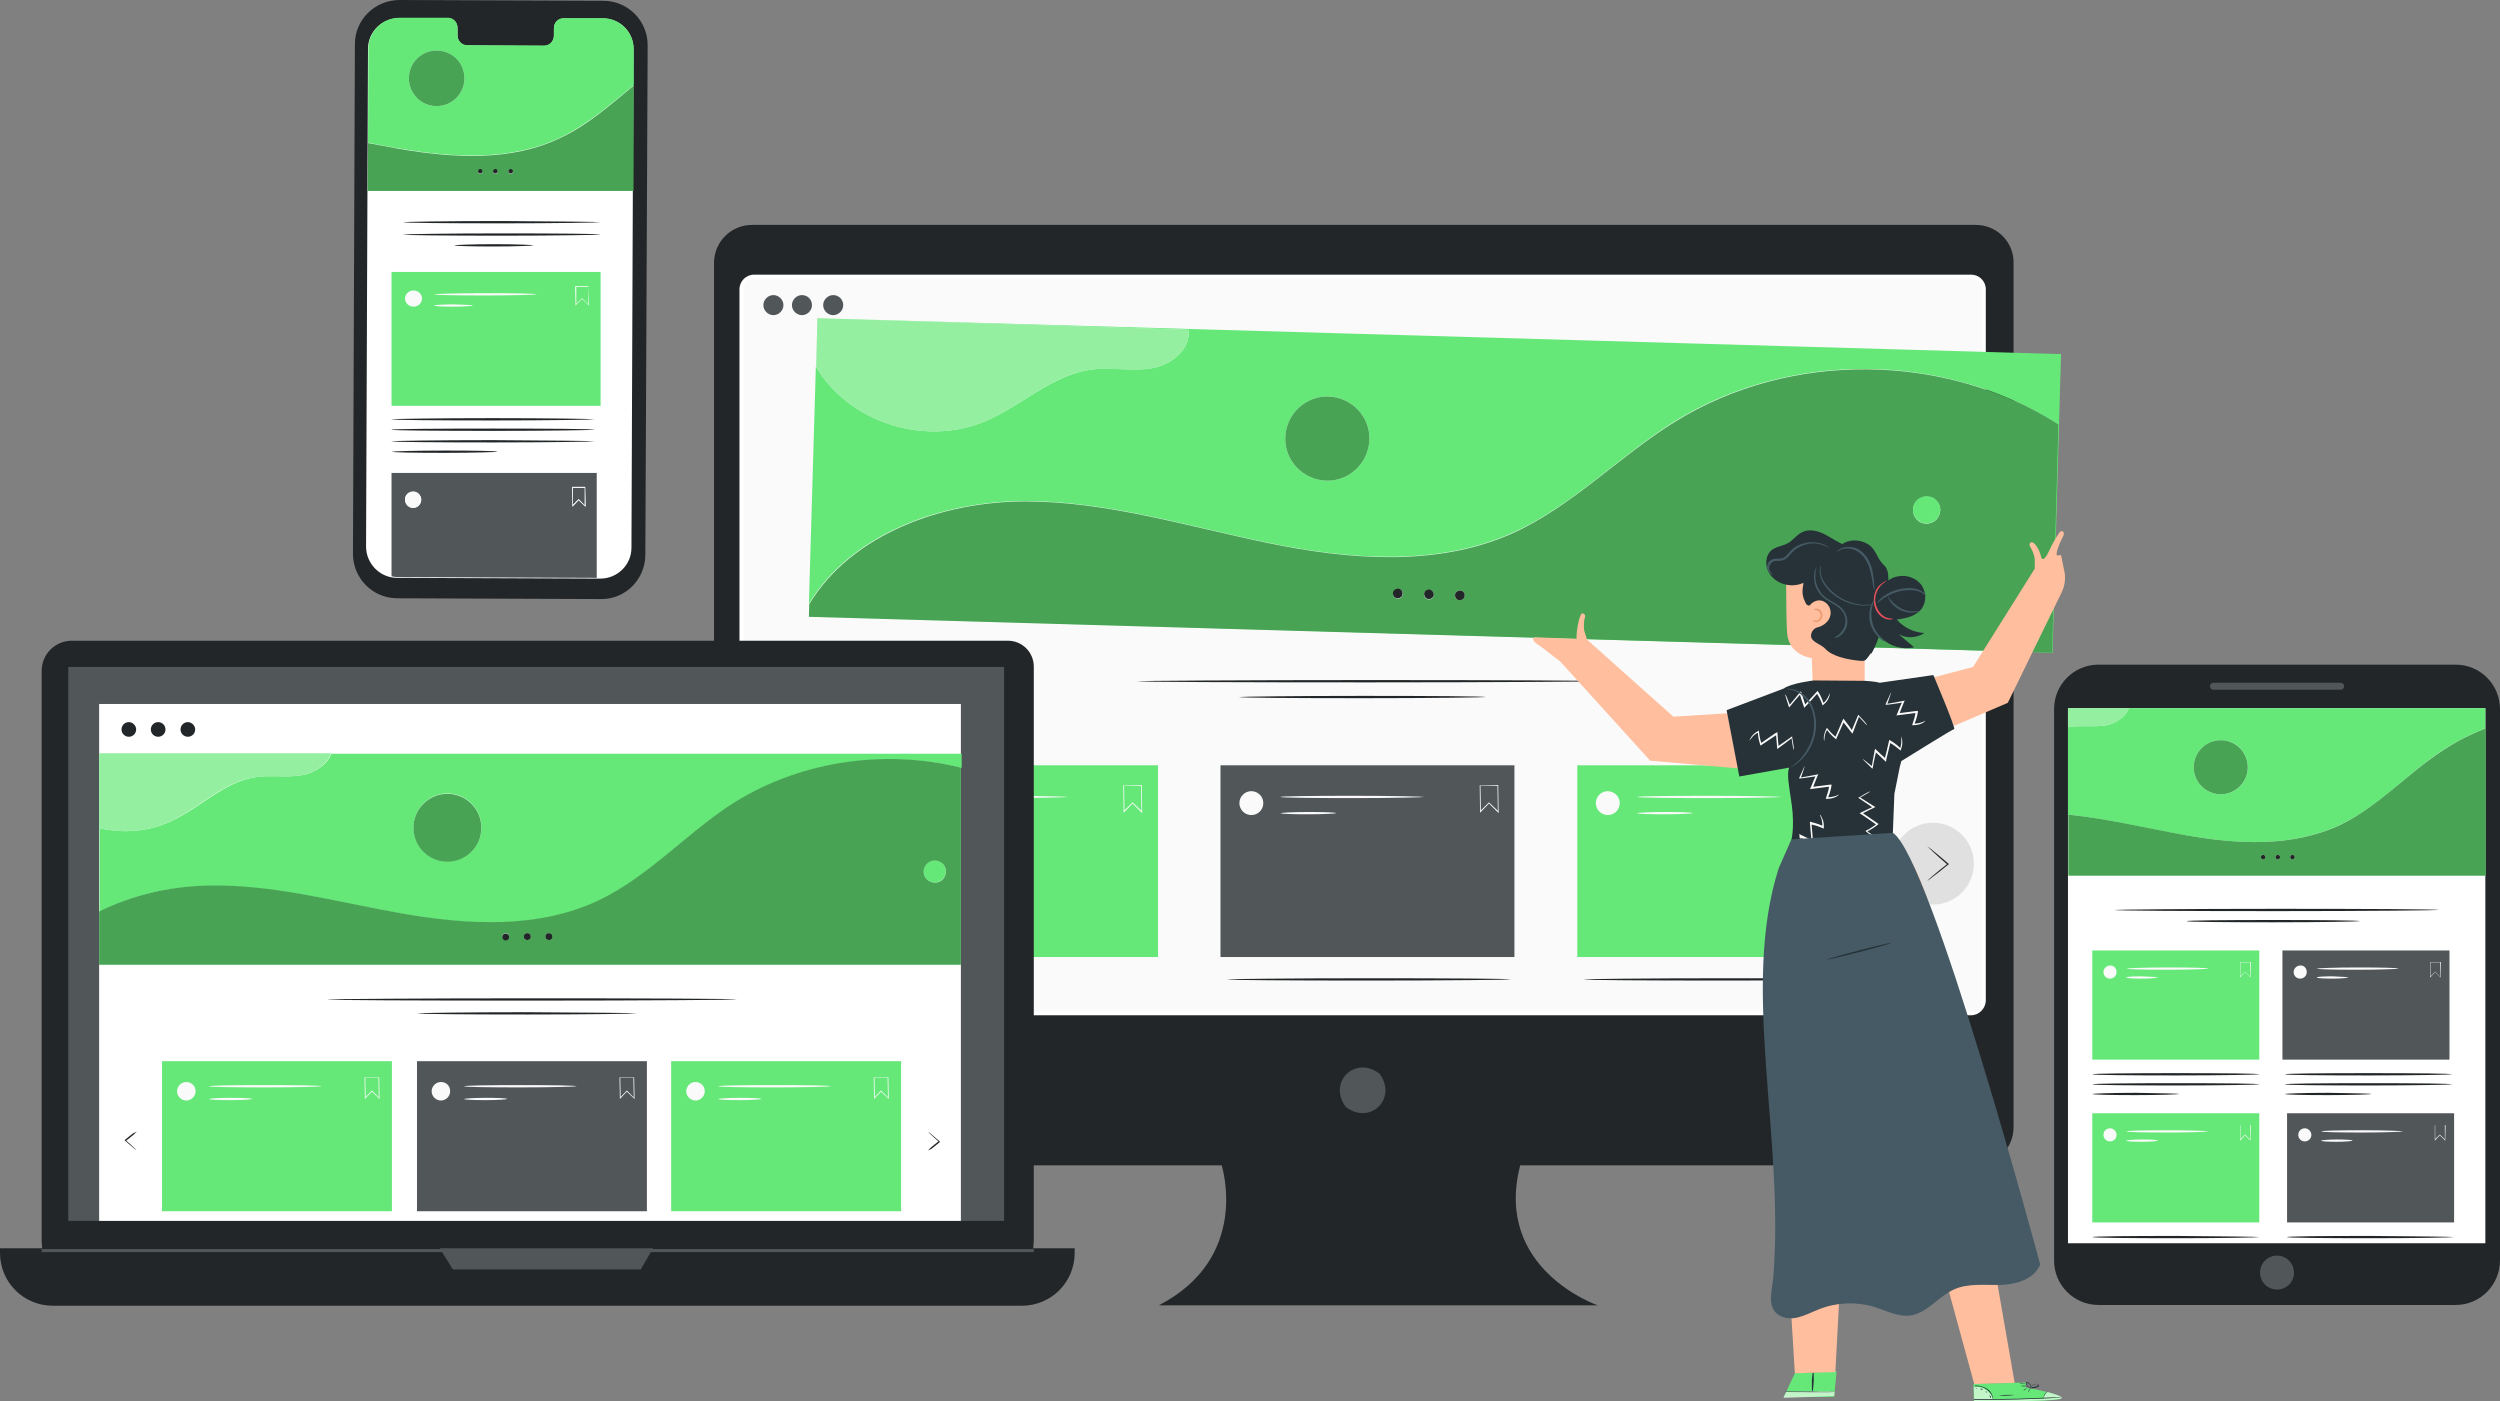 <svg xmlns="http://www.w3.org/2000/svg" xmlns:xlink="http://www.w3.org/1999/xlink" x="0px" y="0px" viewBox="0 0 648.1 363.3" style="enable-background:new 0 0 648.1 363.3;" xml:space="preserve"><rect x="0" y="0" width="648.1" height="363.3" fill="#808080" stroke="none"/><style type="text/css">	.st0{fill:#232628;}	.st1{fill:#FFFFFF;}	.st2{fill:#515659;}	.st3{fill:#FAFAFA;}	.st4{fill:#66E879;}	.st5{opacity:0.3;}	.st6{fill:#E0E0E0;}	.st7{fill:#263238;}	.st8{fill:#FFBE9D;}	.st9{fill:#EB996E;}	.st10{fill:#E8505B;}	.st11{fill:#455A64;}	.st12{opacity:0.6;}</style><g id="Device_4">	<g>		<g>			<g>				<g>					<g>						<g>							<path class="st0" d="M636.6,338.3H544c-6.4,0-11.5-5.2-11.5-11.5V183.8c0-6.4,5.2-11.5,11.5-11.5h92.6        c6.4,0,11.5,5.2,11.5,11.5v142.9C648.1,333.1,643,338.3,636.6,338.3z"></path>						</g>					</g>					<g>						<g>							<rect x="536.1" y="183.6" class="st1" width="108.2" height="138.7"></rect>						</g>					</g>					<g>						<g>							<path class="st2" d="M594.7,329.9c0,2.5-2,4.4-4.4,4.4c-2.5,0-4.4-2-4.4-4.4c0-2.5,2-4.4,4.4-4.4        C592.7,325.5,594.7,327.5,594.7,329.9z"></path>						</g>					</g>					<g>						<g>							<path class="st2" d="M606.8,178.8h-33c-0.5,0-0.9-0.4-0.9-0.9v0c0-0.5,0.4-0.9,0.9-0.9h33c0.5,0,0.9,0.4,0.9,0.9v0        C607.7,178.4,607.3,178.8,606.8,178.8z"></path>						</g>					</g>				</g>			</g>		</g>		<g>			<g>				<rect x="591.7" y="246.4" class="st2" width="43.3" height="28.3"></rect>			</g>			<g>				<path class="st3" d="M598,252c0,1-0.8,1.7-1.7,1.7c-1,0-1.7-0.8-1.7-1.7s0.8-1.7,1.7-1.7C597.3,250.2,598,251,598,252z"></path>			</g>			<g>				<g>					<path class="st3" d="M632.7,253.4l-1.4-1.4l-1.3,1.4l0-4l2.8,0L632.7,253.4z M631.3,251.9L631.3,251.9l1.3,1.3l0-3.7l-2.5,0      l0,3.6L631.3,251.9z"></path>				</g>			</g>			<g>				<g>					<path class="st3" d="M621.8,251.1c0,0.1-4.8,0.3-10.6,0.3c-5.9,0-10.6-0.1-10.6-0.3c0-0.1,4.8-0.3,10.6-0.3      C617.1,250.8,621.8,250.9,621.8,251.1z"></path>				</g>			</g>			<g>				<g>					<path class="st3" d="M608.8,253.4c0,0.1-1.8,0.3-4.1,0.3c-2.3,0-4.1-0.1-4.1-0.3s1.8-0.3,4.1-0.3      C606.9,253.2,608.8,253.3,608.8,253.4z"></path>				</g>			</g>		</g>		<g>			<g>				<path class="st4" d="M546.1,188c-3.2,0.6-6.6-0.1-9.9,0.5c0,0-0.1,0-0.1,0v22.7c10.2,1,20.2,3.6,30.3,5.3     c13.5,2.4,28,3.2,40.3-2.7c10-4.7,17.5-13.4,26.7-19.4c3.4-2.2,7.1-4.1,10.9-5.6v-5.2h-92.4C551.1,185.8,548.6,187.5,546.1,188z      M575.7,191.9c3.9,0,7,3.1,7,7s-3.1,7-7,7s-7-3.1-7-7S571.9,191.9,575.7,191.9z"></path>			</g>			<g>				<g>					<path class="st4" d="M606.8,213.8c-12.4,5.9-26.8,5.1-40.3,2.7c-10.1-1.8-20.2-4.3-30.3-5.3V227h108.2v-38.2      c-3.8,1.5-7.4,3.3-10.9,5.6C624.2,200.4,616.7,209,606.8,213.8z M586.7,222.8c-0.3,0-0.6-0.3-0.6-0.6s0.3-0.6,0.6-0.6      c0.3,0,0.6,0.3,0.6,0.6S587,222.8,586.7,222.8z M590.5,222.8c-0.3,0-0.6-0.3-0.6-0.6s0.3-0.6,0.6-0.6c0.3,0,0.6,0.3,0.6,0.6      S590.8,222.8,590.5,222.8z M594.3,222.8c-0.3,0-0.6-0.3-0.6-0.6s0.3-0.6,0.6-0.6c0.3,0,0.6,0.3,0.6,0.6      S594.6,222.8,594.3,222.8z"></path>				</g>			</g>			<g class="st5">				<g>					<path d="M606.8,213.8c-12.4,5.9-26.8,5.1-40.3,2.7c-10.1-1.8-20.2-4.3-30.3-5.3V227h108.2v-38.2c-3.8,1.5-7.4,3.3-10.9,5.6      C624.2,200.4,616.7,209,606.8,213.8z M586.7,222.8c-0.3,0-0.6-0.3-0.6-0.6s0.3-0.6,0.6-0.6c0.3,0,0.6,0.3,0.6,0.6      S587,222.8,586.7,222.8z M590.5,222.8c-0.3,0-0.6-0.3-0.6-0.6s0.3-0.6,0.6-0.6c0.3,0,0.6,0.3,0.6,0.6S590.8,222.8,590.5,222.8z       M594.3,222.8c-0.3,0-0.6-0.3-0.6-0.6s0.3-0.6,0.6-0.6c0.3,0,0.6,0.3,0.6,0.6S594.6,222.8,594.3,222.8z"></path>				</g>			</g>			<g>				<path class="st0" d="M586.7,221.6c-0.3,0-0.6,0.3-0.6,0.6s0.3,0.6,0.6,0.6c0.3,0,0.6-0.3,0.6-0.6S587,221.6,586.7,221.6z"></path>			</g>			<g>				<path class="st0" d="M590.5,221.6c-0.3,0-0.6,0.3-0.6,0.6s0.3,0.6,0.6,0.6c0.3,0,0.6-0.3,0.6-0.6S590.8,221.6,590.5,221.6z"></path>			</g>			<g>				<path class="st0" d="M594.3,221.6c-0.3,0-0.6,0.3-0.6,0.6s0.3,0.6,0.6,0.6c0.3,0,0.6-0.3,0.6-0.6S594.6,221.6,594.3,221.6z"></path>			</g>			<g>				<circle class="st4" cx="575.7" cy="198.9" r="7"></circle>			</g>			<g class="st5">				<circle cx="575.7" cy="198.9" r="7"></circle>			</g>			<g>				<path class="st4" d="M546.1,188c2.5-0.5,5-2.2,5.8-4.4h-15.8v4.9c0,0,0.1,0,0.1,0C539.5,188,542.9,188.6,546.1,188z"></path>			</g>		</g>		<g>			<g>				<path class="st0" d="M632.3,235.9c0,0.1-18.8,0.3-42.1,0.3c-23.2,0-42.1-0.1-42.1-0.3c0-0.1,18.8-0.3,42.1-0.3     C613.4,235.6,632.3,235.7,632.3,235.9z"></path>			</g>		</g>		<g>			<g>				<path class="st0" d="M611.8,238.8c0,0.1-10.1,0.3-22.5,0.3c-12.4,0-22.5-0.1-22.5-0.3s10.1-0.3,22.5-0.3     C601.7,238.5,611.8,238.6,611.8,238.8z"></path>			</g>		</g>		<g>			<g>				<g>					<rect x="542.4" y="246.4" class="st4" width="43.3" height="28.3"></rect>				</g>				<g>					<path class="st3" d="M548.7,252c0,1-0.8,1.7-1.7,1.7c-1,0-1.7-0.8-1.7-1.7s0.8-1.7,1.7-1.7C547.9,250.2,548.7,251,548.7,252z"></path>				</g>				<g>					<g>						<path class="st3" d="M583.4,253.4l-1.4-1.4l-1.3,1.4l0-4l2.8,0L583.4,253.4z M582,251.9L582,251.9l1.3,1.3l0-3.7l-2.5,0l0,3.6       L582,251.9z"></path>					</g>				</g>				<g>					<g>						<path class="st3" d="M572.5,251.1c0,0.1-4.8,0.3-10.6,0.3c-5.9,0-10.6-0.1-10.6-0.3c0-0.1,4.8-0.3,10.6-0.3       C567.7,250.8,572.5,250.9,572.5,251.1z"></path>					</g>				</g>				<g>					<g>						<path class="st3" d="M559.4,253.4c0,0.1-1.8,0.3-4.1,0.3c-2.3,0-4.1-0.1-4.1-0.3s1.8-0.3,4.1-0.3       C557.6,253.2,559.4,253.3,559.4,253.4z"></path>					</g>				</g>			</g>			<g>				<g>					<path class="st0" d="M585.8,278.5c0,0.1-9.7,0.3-21.7,0.3c-12,0-21.7-0.1-21.7-0.3s9.7-0.3,21.7-0.3      C576.1,278.2,585.8,278.3,585.8,278.5z"></path>				</g>			</g>			<g>				<g>					<path class="st0" d="M585.8,281.1c0,0.1-9.7,0.3-21.7,0.3c-12,0-21.7-0.1-21.7-0.3s9.7-0.3,21.7-0.3      C576.1,280.8,585.8,280.9,585.8,281.1z"></path>				</g>			</g>			<g>				<g>					<path class="st0" d="M565,283.6c0,0.1-5.1,0.3-11.3,0.3c-6.2,0-11.3-0.1-11.3-0.3c0-0.1,5.1-0.3,11.3-0.3      C559.9,283.4,565,283.5,565,283.6z"></path>				</g>			</g>		</g>		<g>			<g>				<g>					<rect x="542.4" y="288.6" class="st4" width="43.3" height="28.3"></rect>				</g>				<g>					<path class="st3" d="M548.7,294.2c0,1-0.8,1.7-1.7,1.7c-1,0-1.7-0.8-1.7-1.7c0-1,0.8-1.7,1.7-1.7      C547.9,292.5,548.7,293.3,548.7,294.2z"></path>				</g>				<g>					<g>						<path class="st3" d="M583.4,295.7l-1.4-1.4l-1.3,1.4l0-4l2.8,0L583.4,295.7z M582,294.1L582,294.1l1.3,1.3l0-3.7l-2.5,0l0,3.6       L582,294.1z"></path>					</g>				</g>				<g>					<g>						<path class="st3" d="M572.5,293.3c0,0.1-4.8,0.3-10.6,0.3c-5.9,0-10.6-0.1-10.6-0.3s4.8-0.3,10.6-0.3       C567.7,293,572.5,293.2,572.5,293.3z"></path>					</g>				</g>				<g>					<g>						<path class="st3" d="M559.4,295.7c0,0.1-1.8,0.3-4.1,0.3c-2.3,0-4.1-0.1-4.1-0.3c0-0.1,1.8-0.3,4.1-0.3       C557.6,295.4,559.4,295.5,559.4,295.7z"></path>					</g>				</g>			</g>			<g>				<g>					<path class="st0" d="M585.8,320.7c0,0.1-9.7,0.3-21.7,0.3c-12,0-21.7-0.1-21.7-0.3s9.7-0.3,21.7-0.3      C576.1,320.5,585.8,320.6,585.8,320.7z"></path>				</g>			</g>		</g>		<g>			<g>				<g>					<rect x="592.9" y="288.6" class="st2" width="43.3" height="28.3"></rect>				</g>				<g>					<path class="st3" d="M599.2,294.2c0,1-0.8,1.7-1.7,1.7c-1,0-1.7-0.8-1.7-1.7c0-1,0.8-1.7,1.7-1.7      C598.4,292.5,599.2,293.3,599.2,294.2z"></path>				</g>				<g>					<g>						<path class="st3" d="M633.9,295.7l-1.4-1.4l-1.3,1.4l0-4l2.8,0L633.9,295.7z M632.5,294.1L632.5,294.1l1.3,1.3l0-3.7l-2.5,0       l0,3.6L632.5,294.1z"></path>					</g>				</g>				<g>					<g>						<path class="st3" d="M623,293.3c0,0.1-4.8,0.3-10.6,0.3c-5.9,0-10.6-0.1-10.6-0.3s4.8-0.3,10.6-0.3       C618.2,293,623,293.2,623,293.3z"></path>					</g>				</g>				<g>					<g>						<path class="st3" d="M609.9,295.7c0,0.1-1.8,0.3-4.1,0.3c-2.3,0-4.1-0.1-4.1-0.3c0-0.1,1.8-0.3,4.1-0.3       C608.1,295.4,609.9,295.5,609.9,295.7z"></path>					</g>				</g>			</g>			<g>				<g>					<path class="st0" d="M636.2,320.7c0,0.1-9.7,0.3-21.7,0.3c-12,0-21.7-0.1-21.7-0.3s9.7-0.3,21.7-0.3      C626.5,320.5,636.2,320.6,636.2,320.7z"></path>				</g>			</g>		</g>		<g>			<g>				<path class="st0" d="M635.7,278.5c0,0.1-9.7,0.3-21.7,0.3c-12,0-21.7-0.1-21.7-0.3s9.7-0.3,21.7-0.3     C626,278.2,635.7,278.3,635.7,278.5z"></path>			</g>		</g>		<g>			<g>				<path class="st0" d="M635.7,281.1c0,0.1-9.7,0.3-21.7,0.3c-12,0-21.7-0.1-21.7-0.3s9.7-0.3,21.7-0.3     C626,280.8,635.7,280.9,635.7,281.1z"></path>			</g>		</g>		<g>			<g>				<path class="st0" d="M614.9,283.6c0,0.1-5.1,0.3-11.3,0.3c-6.2,0-11.3-0.1-11.3-0.3c0-0.1,5.1-0.3,11.3-0.3     C609.9,283.4,614.9,283.5,614.9,283.6z"></path>			</g>		</g>	</g>	<g class="st5">		<g>			<path class="st1" d="M546.1,188c2.5-0.5,5-2.2,5.8-4.4h-15.8v4.9c0,0,0.1,0,0.1,0C539.5,188,542.9,188.6,546.1,188z"></path>		</g>	</g></g><g id="Device_3">	<g>		<g>			<g>				<g>					<g>						<g>							<path class="st0" d="M512.2,58.3H195c-5.5,0-9.9,4.4-9.9,9.9v224c0,5.5,4.4,9.9,9.9,9.9h121.7c0,0,7.7,23.9-16.3,36.3h113.8        c0,0-27.1-9.3-20.1-36.3h118c5.5,0,9.9-4.4,9.9-9.9v-224C522.1,62.7,517.6,58.3,512.2,58.3z"></path>						</g>					</g>				</g>				<g>					<g>						<g>							<path class="st2" d="M357.8,278.6c4.3,6.2-2.4,12.9-8.6,8.6c-0.2-0.1-0.4-0.3-0.5-0.5c-4.3-6.2,2.4-12.9,8.6-8.6        C357.5,278.2,357.7,278.3,357.8,278.6z"></path>						</g>					</g>				</g>			</g>			<g>				<g>					<g>						<g>							<g>								<path class="st3" d="M511,262.7H195.5c-1.8,0-3.3-1.5-3.3-3.3V75c0-1.8,1.5-3.3,3.3-3.3H511c1.8,0,3.3,1.5,3.3,3.3v184.5         C514.2,261.2,512.8,262.7,511,262.7z"></path>								<path class="st1" d="M511,263.2H195.5c-2.1,0-3.8-1.7-3.8-3.8V75c0-2.1,1.7-3.8,3.8-3.8H511c2.1,0,3.8,1.7,3.8,3.8v184.5         C514.7,261.5,513,263.2,511,263.2z M195.5,72.2c-1.5,0-2.8,1.2-2.8,2.8v184.5c0,1.5,1.2,2.8,2.8,2.8H511         c1.5,0,2.8-1.2,2.8-2.8V75c0-1.5-1.2-2.8-2.8-2.8H195.5z"></path>							</g>						</g>					</g>					<g>						<g>							<g>								<path class="st2" d="M218.6,79.1c0,1.4-1.2,2.6-2.6,2.6c-1.4,0-2.6-1.2-2.6-2.6c0-1.4,1.2-2.6,2.6-2.6         C217.5,76.5,218.6,77.7,218.6,79.1z"></path>							</g>						</g>					</g>					<g>						<g>							<g>								<path class="st2" d="M203.1,79.1c0,1.4-1.2,2.6-2.6,2.6c-1.4,0-2.6-1.2-2.6-2.6c0-1.4,1.2-2.6,2.6-2.6         C201.9,76.5,203.1,77.7,203.1,79.1z"></path>							</g>						</g>					</g>					<g>						<g>							<g>								<path class="st2" d="M210.5,79.1c0,1.4-1.2,2.6-2.6,2.6c-1.4,0-2.6-1.2-2.6-2.6c0-1.4,1.2-2.6,2.6-2.6         C209.4,76.5,210.5,77.7,210.5,79.1z"></path>							</g>						</g>					</g>				</g>			</g>		</g>		<g>			<g>				<path class="st0" d="M414.2,176.6c0,0.1-26.7,0.3-59.7,0.3c-33,0-59.7-0.1-59.7-0.3c0-0.1,26.7-0.3,59.7-0.3     C387.5,176.3,414.2,176.4,414.2,176.6z"></path>			</g>		</g>		<g>			<g>				<path class="st0" d="M385.2,180.7c0,0.1-14.3,0.3-32,0.3c-17.7,0-32-0.1-32-0.3c0-0.1,14.3-0.3,32-0.3     C370.9,180.4,385.2,180.5,385.2,180.7z"></path>			</g>		</g>		<g>			<g>				<rect x="224" y="198.4" class="st4" width="76.2" height="49.7"></rect>			</g>			<g>				<path class="st3" d="M235.1,208.2c0,1.7-1.4,3.1-3.1,3.1c-1.7,0-3.1-1.4-3.1-3.1c0-1.7,1.4-3.1,3.1-3.1     C233.7,205.2,235.1,206.5,235.1,208.2z"></path>			</g>			<g>				<g>					<path class="st3" d="M296.1,210.8l-2.5-2.5l-2.3,2.4l-0.1-7.1l4.8-0.1L296.1,210.8z M293.6,208L293.6,208l2.3,2.2l-0.1-6.5      l-4.4,0l0.1,6.4L293.6,208z"></path>				</g>			</g>			<g>				<g>					<path class="st3" d="M276.9,206.6c0,0.1-8.4,0.3-18.7,0.3c-10.3,0-18.7-0.1-18.7-0.3s8.4-0.3,18.7-0.3      C268.5,206.3,276.9,206.5,276.9,206.6z"></path>				</g>			</g>			<g>				<g>					<path class="st3" d="M253.9,210.8c0,0.1-3.2,0.3-7.2,0.3c-4,0-7.2-0.1-7.2-0.3c0-0.1,3.2-0.3,7.2-0.3      C250.7,210.5,253.9,210.6,253.9,210.8z"></path>				</g>			</g>		</g>		<g>			<g>				<rect x="316.4" y="198.4" class="st2" width="76.2" height="49.7"></rect>			</g>			<g>				<g>					<path class="st0" d="M391.7,253.9c0,0.1-16.5,0.3-36.8,0.3c-20.3,0-36.8-0.1-36.8-0.3c0-0.1,16.5-0.3,36.8-0.3      C375.2,253.6,391.7,253.7,391.7,253.9z"></path>				</g>			</g>			<g>				<circle class="st3" cx="324.4" cy="208.2" r="3.1"></circle>			</g>			<g>				<g>					<path class="st3" d="M388.5,210.8l-2.5-2.5l-2.3,2.4l-0.1-7.1l4.8-0.1L388.5,210.8z M386,208L386,208l2.3,2.2l-0.1-6.5l-4.4,0      l0.1,6.4L386,208z"></path>				</g>			</g>			<g>				<g>					<path class="st3" d="M369.3,206.6c0,0.1-8.4,0.3-18.7,0.3c-10.3,0-18.7-0.1-18.7-0.3s8.4-0.3,18.7-0.3      C361,206.3,369.3,206.5,369.3,206.6z"></path>				</g>			</g>			<g>				<g>					<path class="st3" d="M346.4,210.8c0,0.1-3.2,0.3-7.2,0.3c-4,0-7.2-0.1-7.2-0.3c0-0.1,3.2-0.3,7.2-0.3      C343.1,210.5,346.4,210.6,346.4,210.8z"></path>				</g>			</g>		</g>		<g>			<g>				<rect x="408.9" y="198.4" class="st4" width="76.2" height="49.7"></rect>			</g>			<g>				<g>					<path class="st0" d="M484.1,253.9c0,0.1-16.5,0.3-36.8,0.3c-20.3,0-36.8-0.1-36.8-0.3c0-0.1,16.5-0.3,36.8-0.3      C467.6,253.6,484.1,253.7,484.1,253.9z"></path>				</g>			</g>			<g>				<path class="st3" d="M419.9,208.2c0,1.7-1.4,3.1-3.1,3.1c-1.7,0-3.1-1.4-3.1-3.1c0-1.7,1.4-3.1,3.1-3.1     C418.6,205.2,419.9,206.5,419.9,208.2z"></path>			</g>			<g>				<g>					<path class="st3" d="M480.9,210.8l-2.5-2.5l-2.3,2.4l-0.1-7.1l4.8-0.1L480.9,210.8z M478.4,208L478.4,208l2.3,2.2l-0.1-6.5      l-4.4,0l0.1,6.4L478.4,208z"></path>				</g>			</g>			<g>				<g>					<path class="st3" d="M461.8,206.6c0,0.1-8.4,0.3-18.7,0.3c-10.3,0-18.7-0.1-18.7-0.3s8.4-0.3,18.7-0.3      C453.4,206.3,461.8,206.5,461.8,206.6z"></path>				</g>			</g>			<g>				<g>					<path class="st3" d="M438.8,210.8c0,0.1-3.2,0.3-7.2,0.3c-4,0-7.2-0.1-7.2-0.3c0-0.1,3.2-0.3,7.2-0.3      C435.6,210.5,438.8,210.6,438.8,210.8z"></path>				</g>			</g>		</g>		<g>			<g>				<g>					<path class="st6" d="M511.7,223.9c0,5.8-4.7,10.6-10.6,10.6c-5.8,0-10.6-4.7-10.6-10.6c0-5.8,4.7-10.6,10.6-10.6      C507,213.3,511.7,218,511.7,223.9z"></path>				</g>				<g>					<g>						<path class="st0" d="M499.6,228.4c0,0,0.5-0.6,1.5-1.4c0.9-0.8,2.3-1.9,3.8-3.1l0,0.3c0,0,0,0-0.1-0.1       c-1.5-1.3-2.8-2.4-3.7-3.3c-0.9-0.9-1.5-1.4-1.5-1.4c0,0,0.7,0.4,1.6,1.2c1,0.8,2.3,1.9,3.8,3.2c0,0,0.1,0,0.1,0.1l0.2,0.1       l-0.2,0.1c-1.5,1.2-2.8,2.3-3.8,3C500.2,228,499.6,228.4,499.6,228.4z"></path>					</g>				</g>			</g>			<g>				<g>					<path class="st6" d="M195.8,223.9c0-5.8,4.7-10.6,10.6-10.6c5.8,0,10.6,4.7,10.6,10.6c0,5.8-4.7,10.6-10.6,10.6      C200.6,234.5,195.8,229.7,195.8,223.9z"></path>				</g>				<g>					<g>						<path class="st0" d="M208,219.4c0,0-0.5,0.6-1.5,1.4c-0.9,0.8-2.3,1.9-3.8,3.1l0-0.3c0,0,0,0,0.1,0.1c1.5,1.3,2.8,2.4,3.7,3.3       c0.9,0.9,1.5,1.4,1.5,1.4c0,0-0.7-0.4-1.6-1.2c-1-0.8-2.3-1.9-3.8-3.2c0,0-0.1,0-0.1-0.1l-0.2-0.1l0.2-0.1       c1.5-1.2,2.8-2.3,3.8-3C207.3,219.8,208,219.3,208,219.4z"></path>					</g>				</g>			</g>		</g>	</g></g><g id="Character">	<g>		<g>			<g>				<path class="st4" d="M211.9,82.5L211.6,95L211.9,82.5l96.2,3c0.7,5.1-4.6,9.2-9.7,10c-5.1,0.8-10.3-0.4-15.4,0.3     c-10.2,1.3-18.1,9.4-27.6,13.4c-15.6,6.6-35.3,0.4-43.9-14.2l-1.9,64.8l0.1-3.3c11.1-18.3,34.6-26.6,56-26.6s42.1,6.5,63,10.8     c20.9,4.3,43.5,6.2,63-2.4c15.7-6.9,27.9-20,42.5-29.1c29.7-18.4,69.9-18,99.3,0.8l-1.7,59l-322.3-9.3l322.6,9.5l2.2-77.4     L211.9,82.5z M343.8,124.6c-6-0.2-10.8-5.2-10.6-11.2c0.2-6,5.2-10.8,11.2-10.6c6,0.2,10.8,5.2,10.6,11.2     C354.8,120,349.8,124.8,343.8,124.6z"></path>			</g>			<g>				<g>					<path class="st4" d="M533.6,110.1c-29.4-18.8-69.6-19.2-99.3-0.8c-14.6,9-26.8,22.1-42.5,29.1c-19.5,8.6-42.1,6.7-63,2.4      c-20.9-4.3-41.7-10.8-63-10.8s-44.9,8.3-56,26.6l-0.1,3.3l322.3,9.3L533.6,110.1z M362.4,155.2c-0.7,0-1.3-0.6-1.2-1.3      c0-0.7,0.6-1.3,1.3-1.2c0.7,0,1.3,0.6,1.2,1.3C363.6,154.6,363.1,155.2,362.4,155.2z M370.4,155.4c-0.7,0-1.3-0.6-1.2-1.3      c0-0.7,0.6-1.3,1.3-1.2c0.7,0,1.3,0.6,1.2,1.3C371.7,154.9,371.1,155.4,370.4,155.4z M378.4,155.6c-0.7,0-1.3-0.6-1.2-1.3      c0-0.7,0.6-1.3,1.3-1.2c0.7,0,1.3,0.6,1.2,1.3C379.7,155.1,379.1,155.6,378.4,155.6z M501.9,134.8c-1.4,1.3-3.7,1.3-5-0.1      c-1.3-1.4-1.3-3.7,0.1-5s3.7-1.3,5,0.1C503.4,131.2,503.3,133.4,501.9,134.8z"></path>				</g>			</g>			<g class="st5">				<g>					<path d="M533.6,110.1c-29.4-18.8-69.6-19.2-99.3-0.8c-14.6,9-26.8,22.1-42.5,29.1c-19.5,8.6-42.1,6.7-63,2.4      c-20.9-4.3-41.7-10.8-63-10.8s-44.9,8.3-56,26.6l-0.1,3.3l322.3,9.3L533.6,110.1z M362.4,155.2c-0.7,0-1.3-0.6-1.2-1.3      c0-0.7,0.6-1.3,1.3-1.2c0.7,0,1.3,0.6,1.2,1.3C363.6,154.6,363.1,155.2,362.4,155.2z M370.4,155.4c-0.7,0-1.3-0.6-1.2-1.3      c0-0.7,0.6-1.3,1.3-1.2c0.7,0,1.3,0.6,1.2,1.3C371.7,154.9,371.1,155.4,370.4,155.4z M378.4,155.6c-0.7,0-1.3-0.6-1.2-1.3      c0-0.7,0.6-1.3,1.3-1.2c0.7,0,1.3,0.6,1.2,1.3C379.7,155.1,379.1,155.6,378.4,155.6z M501.9,134.8c-1.4,1.3-3.7,1.3-5-0.1      c-1.3-1.4-1.3-3.7,0.1-5s3.7-1.3,5,0.1C503.4,131.2,503.3,133.4,501.9,134.8z"></path>				</g>			</g>			<g>				<path class="st0" d="M362.4,152.6c-0.7,0-1.3,0.5-1.3,1.2c0,0.7,0.5,1.3,1.2,1.3c0.7,0,1.3-0.5,1.3-1.2     C363.7,153.2,363.1,152.6,362.4,152.6z"></path>			</g>			<g>				<path class="st0" d="M370.5,152.8c-0.7,0-1.3,0.5-1.3,1.2c0,0.7,0.5,1.3,1.2,1.3c0.7,0,1.3-0.5,1.3-1.2     C371.7,153.5,371.2,152.9,370.5,152.8z"></path>			</g>			<g>				<path class="st0" d="M378.5,153.1c-0.7,0-1.3,0.5-1.3,1.2c0,0.7,0.5,1.3,1.2,1.3c0.7,0,1.3-0.5,1.3-1.2     C379.8,153.7,379.2,153.1,378.5,153.1z"></path>			</g>			<g>				<path class="st4" d="M255.4,109.2c9.5-4,17.4-12.2,27.6-13.4c5.1-0.6,10.3,0.6,15.4-0.3c5.1-0.8,10.4-4.9,9.7-10l-96.2-3     L211.6,95l0,0.1l0,0C220.1,109.6,239.8,115.8,255.4,109.2z"></path>			</g>			<g class="st5">				<g>					<path class="st1" d="M255.4,109.2c9.5-4,17.4-12.2,27.6-13.4c5.1-0.6,10.3,0.6,15.4-0.3c5.1-0.8,10.4-4.9,9.7-10l-96.2-3      L211.6,95l0,0.1l0,0C220.1,109.6,239.8,115.8,255.4,109.2z"></path>				</g>			</g>			<g>				<path class="st4" d="M344.4,102.8c-6-0.2-11,4.6-11.2,10.6c-0.2,6,4.6,11,10.6,11.2c6,0.2,11-4.6,11.2-10.6     C355.2,108,350.4,103,344.4,102.8z"></path>			</g>			<g class="st5">				<path d="M344.4,102.8c-6-0.2-11,4.6-11.2,10.6c-0.2,6,4.6,11,10.6,11.2c6,0.2,11-4.6,11.2-10.6C355.2,108,350.4,103,344.4,102.8     z"></path>			</g>			<g>				<path class="st4" d="M497,129.6c-1.4,1.3-1.5,3.6-0.1,5c1.3,1.4,3.6,1.5,5,0.1c1.4-1.3,1.5-3.6,0.1-5     C500.7,128.3,498.5,128.3,497,129.6z"></path>			</g>		</g>		<g>			<g>				<g>					<path class="st7" d="M485.1,169.5c2.7-4.5,3.4-10.4,4.1-15.6c0.3-2.4,0.9-5.9-0.8-7.4c-1.8-1.6-2-4.1-4.1-5.4      c-2.1-1.3-5-1.4-6.9,0.1"></path>				</g>				<g>					<g>						<g>							<g>								<g>									<g>										<g>											<g>												<path class="st8" d="M477.7,185.4L477.7,185.4c-4.1,0.3-7.6-2.8-7.7-6.9c-0.2-3.9-0.3-7.9-0.3-7.9s-5.9-0.6-6.4-6.4             c-0.4-5.9-0.2-19.4-0.2-19.4l0,0c6.6-3.3,14.5-2.8,20.7,1.3l-0.4,20.7v11.1C483.3,181.6,481.4,185.1,477.7,185.4z"></path>											</g>										</g>									</g>								</g>							</g>						</g>						<g>							<path class="st7" d="M469.1,157c1-1.3,2.7-1.8,4-0.9c1.4,0.9,1.9,2.8,1.1,4.3c-0.5,1-1.7,1.9-2.9,2.2        c-1.1,0.2-1.9,1.3-1.8,2.4c0.2,1.5,2.6,2,3.7,3.2c1.7,1.9,5.5,2.7,8,3c2.5,0.3,2.2,0.3,3.7-1.7c1.1-1.5,1.4-2.9,1.4-4.8        c0.1-4.3,0.2-8.7,0.3-13c0-1.6,0.1-3.1-0.3-4.7c-0.4-1.5-1.2-3-2.5-3.9c-1.4-0.9-3.2-1-4.9-1.5c-2-0.7-3.8-2-5.7-3        c-1.9-1-4.2-1.6-6.1-0.6c-1.4,0.7-2.3,2.1-3.6,2.8c-1.9,1.1-4.5,0.8-5.4,3.6c-0.3,1-0.3,2,0,3c1.3,3.8,6,5.3,9.4,3.7        c0.1,0.6-0.6,2.1,0.1,4.1C468,156,468.1,157,469.1,157"></path>						</g>					</g>					<g>						<g>							<path class="st9" d="M470.2,160.7c0.1,0,0.3,0.3,0.7,0.2c0.4,0,1-0.6,1.1-1.3c0.1-0.7-0.5-1.3-1-1.4        c-0.5-0.2-0.8-0.1-0.8-0.2c0-0.1,0.3-0.3,0.9-0.2c0.3,0.1,0.7,0.2,0.9,0.5c0.3,0.3,0.5,0.8,0.4,1.3c0,1-0.9,1.7-1.6,1.7        c-0.3,0-0.6-0.2-0.7-0.3C470.1,160.8,470.2,160.7,470.2,160.7z"></path>						</g>					</g>					<g>						<path class="st7" d="M487.1,153.2c1-1.9,2.9-3.5,5-3.8c2.2-0.4,4.5,0.4,5.9,2.1c1.3,1.7,1.5,4.3,0.3,6.1       c-1.4,2.1-4.1,2.7-6.6,3c1.8,2.1,4.5,3.4,7.2,3.5c-2,1.3-4.6,1.5-6.7,0.3c1.3,1.1,2.7,2.3,4,3.4c-4,1-8.6-1.2-10.3-5       c-1.7-3.8-0.4-8.7,3-11.1"></path>					</g>					<g>						<g>							<path class="st10" d="M490.8,160.4c0,0-0.8,0.5-2.1,0c-1.3-0.5-2.7-2-2.9-4.1c-0.1-1,0-2,0.3-2.8c0.3-0.8,0.8-1.5,1.3-1.9        c1-0.9,1.8-1.1,1.8-1.1c0,0.1-0.7,0.4-1.6,1.3c-0.8,0.9-1.7,2.5-1.4,4.4c0.3,1.9,1.5,3.3,2.6,3.8        C490,160.5,490.8,160.3,490.8,160.4z"></path>						</g>					</g>					<g>						<g>							<path class="st11" d="M499.3,154.5c-0.1,0.1-0.5-0.7-1.7-1.1c-1.1-0.5-2.9-0.5-4.8-0.2c-1.9,0.4-3.4,1.2-4.5,1.9        c-1,0.7-1.6,1.3-1.7,1.2c0,0,0.4-0.7,1.4-1.5c1-0.8,2.6-1.7,4.6-2.1c1.9-0.4,3.8-0.3,5,0.3        C499.1,153.6,499.4,154.5,499.3,154.5z"></path>						</g>					</g>					<g>						<g>							<path class="st11" d="M497.6,158.4c0,0.1-0.5,0.3-1.4,0.4c-0.9,0.1-2.2,0-3.5-0.6c-1.3-0.6-2.2-1.6-2.7-2.3        c-0.5-0.8-0.7-1.3-0.6-1.3c0.1,0,0.3,0.5,0.9,1.1c0.6,0.7,1.5,1.5,2.7,2.1c1.2,0.6,2.4,0.7,3.3,0.7        C497,158.4,497.5,158.3,497.6,158.4z"></path>						</g>					</g>					<g>						<g>							<path class="st11" d="M488.6,166.3c0,0.1-0.7-0.2-1.5-1c-0.8-0.7-1.8-2.1-2.3-3.8c-0.4-1.7-0.2-3.3,0.2-4.4        c0.4-1.1,0.8-1.6,0.9-1.6c0.1,0-0.3,0.6-0.5,1.7c-0.3,1-0.4,2.6,0,4.2c0.4,1.6,1.3,2.9,2,3.6        C488.1,165.8,488.7,166.2,488.6,166.3z"></path>						</g>					</g>					<g>						<g>							<path class="st11" d="M476.3,143c-0.1,0,0.6-1,2.3-1.2c0.8-0.1,1.8,0,2.8,0.4c1,0.5,1.9,1.3,2.6,2.3c1.4,2.1,1.6,4.4,1.8,6        c0.1,1.6,0.2,2.6,0.1,2.6c-0.1,0-0.3-1-0.5-2.5c-0.3-1.5-0.6-3.8-1.9-5.7c-0.6-1-1.5-1.7-2.4-2.2c-0.9-0.4-1.8-0.6-2.6-0.5        C477.1,142.3,476.4,143.1,476.3,143z"></path>						</g>					</g>					<g>						<g>							<path class="st11" d="M459.8,149c0,0-0.3,0-0.8-0.3c-0.4-0.3-1.1-1.1-0.9-2.1c0.1-0.5,0.4-1,1-1.4c0.5-0.4,1.3-0.4,1.9-0.4        c0.6,0,1.2,0,1.7-0.4c0.5-0.4,0.9-1,1.4-1.5c1-1.1,2.4-1.8,3.7-2.1c1.3-0.3,2.5-0.3,3.5-0.1c1,0.2,1.7,0.5,2.2,0.8        c0.5,0.3,0.7,0.5,0.7,0.5c-0.1,0.1-1-0.7-2.9-1c-0.9-0.2-2.1-0.2-3.3,0.2c-1.2,0.3-2.4,1-3.4,2c-0.5,0.5-0.9,1.1-1.5,1.6        c-0.3,0.2-0.7,0.4-1,0.5c-0.4,0.1-0.7,0.1-1,0.1c-0.6,0-1.2,0-1.6,0.3c-0.4,0.3-0.7,0.7-0.8,1.1c-0.2,0.9,0.3,1.6,0.6,1.9        C459.5,148.9,459.8,148.9,459.8,149z"></path>						</g>					</g>					<g>						<g>							<path class="st11" d="M475.5,165.3c0,0,0.3-0.2,0.8-0.5c0.5-0.3,1.1-0.9,1.6-1.8c0.5-0.9,0.7-2.2,0.3-3.4        c-0.2-0.6-0.6-1.2-1.1-1.7c-0.5-0.5-1.1-0.9-1.8-1.3c-0.7-0.4-1.4-0.8-2-1.2c-0.6-0.4-1.2-1-1.6-1.5        c-0.9-1.2-1.3-2.4-1.4-3.5c-0.1-1.1,0-1.9,0.2-2.5c0.2-0.6,0.4-0.9,0.4-0.8c0.1,0-0.5,1.3-0.2,3.3c0.1,1,0.6,2.2,1.4,3.3        c0.8,1.1,2.1,1.8,3.5,2.6c0.7,0.4,1.4,0.9,1.9,1.4c0.6,0.6,0.9,1.3,1.2,2c0.4,1.4,0.2,2.8-0.4,3.7c-0.5,1-1.3,1.5-1.8,1.8        C475.8,165.3,475.5,165.4,475.5,165.3z"></path>						</g>					</g>					<g>						<g>							<path class="st11" d="M485.7,156.7c0,0-0.3,0.1-0.8,0.2c-0.5,0.1-1.2,0.1-2.1,0.1c-1.8-0.1-4.3-0.7-6.6-2.2        c-2.3-1.5-3.9-3.7-4.3-5.4c-0.2-0.9-0.2-1.6-0.1-2.1c0.1-0.5,0.3-0.7,0.3-0.7c0.1,0-0.4,1.1,0.1,2.8c0.5,1.6,2.1,3.6,4.2,5.1        c2.2,1.5,4.6,2.1,6.3,2.3C484.6,156.8,485.6,156.6,485.7,156.7z"></path>						</g>					</g>				</g>			</g>			<g>				<g>					<polygon class="st4" points="465.3,356 462.4,362.2 475.5,362.1 476.1,355.5      "></polygon>				</g>				<g>					<g>						<path class="st7" d="M475.7,360.8c0,0.1-0.7,0.1-1.9,0.2c-1.2,0-2.8,0-4.6,0c-1.7-0.1-3.3-0.1-4.6-0.1c-1.2,0-1.9-0.1-1.9-0.1       c0-0.1,0.7-0.1,1.9-0.1c1.2,0,2.8,0,4.6,0c1.7,0.1,3.3,0.1,4.6,0.1C475,360.7,475.7,360.8,475.7,360.8z"></path>					</g>				</g>				<g>					<g>						<path class="st7" d="M470.1,355.3c0.1,0,0.1,1.2,0.1,2.8c-0.1,1.5-0.2,2.7-0.4,2.7c-0.1,0-0.1-1.2-0.1-2.8       C469.8,356.5,470,355.3,470.1,355.3z"></path>					</g>				</g>				<g class="st12">					<polyline class="st1" points="462.4,362.4 475.5,361.9 475.6,360.7 463.1,360.8 462.4,362.2      "></polyline>				</g>			</g>			<g>				<path class="st8" d="M522.3,358.6l-20.4-117.2l0,0c0-0.2-0.1-0.3-0.1-0.5l0,0l0,0c-3.5-13.8-6.2-17.2-6.2-17.2l-33.9,0.9     c-2.7,4.8-3,16.2-3,16.2c-0.4,1.4,6.6,115.2,6.6,115.2l10.5-0.3l5.7-107.7l30.3,110.8L522.3,358.6z"></path>			</g>			<g>				<path class="st8" d="M408.7,165.6c-0.1-2.1,0.8-6.2,1.3-6.5c0.5-0.3,1.1,0.3,0.9,0.9c-0.2,0.5-0.3,1.4-0.3,2.1     c0,0.6,0,1.2,0.2,1.7c0.1,0.5,0.3,0.9,0.4,1.3l0.2,0.7l22.4,20l14-0.9l2.8,14.3l-22.8-2l-23.4-25.8l0,0c-2-1.4-4-3.2-5.3-4     c-2.3-1.5-1.6-1.9-1.4-2.2L408.7,165.6z"></path>			</g>			<g>				<path class="st8" d="M534.4,153.7l-13.9,28.5l-14,6l-5.2-12.6l10.2-2.7l16-25.5l0-0.7c0-0.4,0-0.8,0-1.3c0-0.6-0.1-1.2-0.3-1.7     c-0.2-0.7-0.6-1.5-0.9-2c-0.4-0.5,0-1.3,0.6-1.1c0.6,0.2,1.7,1.6,2.2,3.6c0.5,2.1,1.9-0.9,2.4-2c0.5-1.1,2.3-4.4,2.8-4.5     c0.7-0.1,1,0.6,0.4,1.6c-0.6,1.1-2,4.4-1.4,4.7l1-0.1l0.8,3.9C535.6,149.8,535.3,151.9,534.4,153.7z"></path>			</g>			<g>				<g>					<g>						<g>							<g>								<g>									<path class="st4" d="M525.2,359.7l-0.1-1.3l-13.5,0.4l0.1,4.4l0.8,0c3.7,0.1,18.9,0.2,21.4-0.5          C536.8,361.8,525.2,359.7,525.2,359.7z"></path>								</g>							</g>						</g>						<g class="st12">							<g>								<g>									<path class="st1" d="M516.7,362.9c-0.2-1-0.9-2-1.8-2.6s-2-0.9-3.2-0.8l0.1,3.5L516.7,362.9z"></path>								</g>							</g>						</g>					</g>					<g class="st12">						<g>							<g>								<path class="st1" d="M530.9,360.9c0,0,4,1,3.6,1.6c-0.5,0.6-15.9,1-22.7,0.7l0-0.3l17.9-0.3         C529.7,362.5,530.1,360.9,530.9,360.9z"></path>							</g>						</g>					</g>					<g>						<g>							<g>								<g>									<path class="st7" d="M511.6,362.9c0,0,0.1,0,0.2,0c0.2,0,0.4,0,0.7,0c0.7,0,1.5,0,2.5,0c2.1,0,4.9,0,8.1-0.1          c3.2-0.1,6-0.2,8.1-0.3c1-0.1,1.8-0.1,2.4-0.2c0.2,0,0.5,0,0.7-0.1c0.2,0,0.2,0,0.2,0c0,0-0.1,0-0.2,0c-0.2,0-0.4,0-0.7,0          c-0.7,0-1.5,0.1-2.4,0.1c-2.1,0.1-4.9,0.2-8.1,0.3c-3.2,0.1-6,0.1-8.1,0.1c-1,0-1.8,0-2.5,0c-0.2,0-0.5,0-0.7,0          C511.7,362.9,511.6,362.9,511.6,362.9z"></path>								</g>							</g>						</g>					</g>					<g>						<g>							<g>								<g>									<path class="st7" d="M529.7,362.7c0,0,0.1-0.5,0.4-1.1c0.3-0.6,0.8-0.9,0.8-0.9c0,0-0.6,0.2-0.9,0.8          C529.7,362.2,529.7,362.7,529.7,362.7z"></path>								</g>							</g>						</g>					</g>					<g>						<g>							<g>								<g>									<path class="st7" d="M525.7,361c0,0,0.2-0.2,0.4-0.5c0.2-0.3,0.3-0.5,0.3-0.6c0,0-0.2,0.2-0.4,0.5          C525.8,360.7,525.7,360.9,525.7,361z"></path>								</g>							</g>						</g>					</g>					<g>						<g>							<g>								<g>									<path class="st7" d="M524.6,360.5c0,0,0.2-0.1,0.5-0.3c0.2-0.2,0.4-0.4,0.4-0.4c0,0-0.2,0.1-0.5,0.3          C524.7,360.2,524.6,360.4,524.6,360.5z"></path>								</g>							</g>						</g>					</g>					<g>						<g>							<g>								<g>									<path class="st7" d="M523.9,359.3c0,0,0.3,0.1,0.7,0.1c0.4,0,0.7,0,0.7-0.1c0,0-0.3-0.1-0.7-0.1          C524.2,359.2,523.9,359.3,523.9,359.3z"></path>								</g>							</g>						</g>					</g>					<g>						<g>							<g>								<g>									<path class="st7" d="M523.6,358.5c0,0,0.3,0.2,0.8,0.2c0.5,0,0.8-0.1,0.8-0.1c0,0-0.4,0-0.8,0          C524,358.5,523.6,358.4,523.6,358.5z"></path>								</g>							</g>						</g>					</g>					<g>						<g>							<g>								<g>									<path class="st7" d="M526.1,359.9c0,0,0.3,0,0.9,0c0.3,0,0.6-0.1,0.9-0.2c0.2-0.1,0.3-0.1,0.5-0.2c0.1-0.1,0.2-0.1,0.2-0.3          c0-0.1,0-0.3-0.1-0.3c-0.8-0.4-1.7,0.1-1.9,0.5c-0.2,0.2-0.2,0.4-0.3,0.5c0,0.1,0,0.2,0,0.2c0,0,0-0.3,0.4-0.7          c0.2-0.2,0.4-0.4,0.7-0.5c0.3-0.1,0.7-0.1,1,0c0.1,0.1,0.1,0.2-0.1,0.3c-0.1,0.1-0.3,0.1-0.5,0.2c-0.3,0.1-0.6,0.2-0.9,0.2          C526.5,359.8,526.1,359.8,526.1,359.9z"></path>								</g>							</g>						</g>					</g>					<g>						<g>							<g>								<g>									<path class="st7" d="M526.4,359.9c0,0,0.1-0.2,0.1-0.6c0-0.2-0.1-0.4-0.3-0.6c-0.2-0.2-0.4-0.4-0.7-0.4          c-0.2,0-0.3,0.2-0.3,0.4c0,0.1,0.1,0.3,0.2,0.4c0.1,0.2,0.3,0.4,0.4,0.5C526.1,359.8,526.3,359.9,526.4,359.9          c-0.1,0-0.2-0.2-0.5-0.4c-0.1-0.1-0.3-0.3-0.4-0.5c-0.1-0.2-0.2-0.5,0-0.5c0.2,0,0.4,0.2,0.6,0.3c0.1,0.2,0.2,0.4,0.3,0.5          C526.4,359.7,526.3,359.9,526.4,359.9z"></path>								</g>							</g>						</g>					</g>					<g>						<g>							<g>								<g>									<path class="st7" d="M511.8,359.4c0,0,0.4,0,1,0c0.6,0,1.5,0.3,2.2,0.8c0.7,0.5,1.2,1.2,1.4,1.7c0.2,0.5,0.3,0.9,0.3,0.9          c0,0,0-0.1,0-0.3c0-0.2-0.1-0.4-0.2-0.7c-0.2-0.6-0.6-1.3-1.4-1.8c-0.8-0.5-1.7-0.7-2.3-0.8c-0.3,0-0.6,0-0.7,0          C511.8,359.4,511.8,359.4,511.8,359.4z"></path>								</g>							</g>						</g>					</g>					<g>						<g>							<g>								<g>									<path class="st7" d="M518.3,361.7c0,0,0.9,0.2,2,0.1c1.1,0,2-0.2,2-0.2c0,0-0.9,0-2,0C519.2,361.7,518.3,361.6,518.3,361.7          z"></path>								</g>							</g>						</g>					</g>					<g>						<g>							<g>								<g>									<path class="st7" d="M515.7,361.7c0,0,0.1,0.2,0.2,0.4c0.1,0.2,0.1,0.4,0.2,0.3c0,0,0.1-0.2,0-0.4          C515.9,361.8,515.7,361.7,515.7,361.7z"></path>								</g>							</g>						</g>					</g>					<g>						<g>							<g>								<g>									<path class="st7" d="M514.7,360.6c0,0,0.1,0.2,0.2,0.3c0.1,0.1,0.3,0.2,0.3,0.2c0,0-0.1-0.2-0.2-0.3          C514.8,360.6,514.7,360.6,514.7,360.6z"></path>								</g>							</g>						</g>					</g>					<g>						<g>							<g>								<g>									<path class="st7" d="M513.2,360.1c0,0,0.2,0,0.4,0.1c0.2,0.1,0.3,0.2,0.4,0.1c0,0-0.1-0.2-0.3-0.3          C513.4,360,513.2,360.1,513.2,360.1z"></path>								</g>							</g>						</g>					</g>					<g>						<g>							<g>								<g>									<path class="st7" d="M512.2,359.9c0,0,0.1,0.1,0.2,0.1c0.1,0,0.2,0,0.2,0c0,0-0.1-0.1-0.2-0.1          C512.3,359.8,512.2,359.8,512.2,359.9z"></path>								</g>							</g>						</g>					</g>				</g>			</g>			<g>				<g>					<path class="st7" d="M492.5,198.8l0.4-1.5c1-0.6,13.3-8.3,13.7-8.3c0.5-0.1-5.4-14-5.4-14l-13.9,2c-1.4-0.4-3.9-0.5-3.9-0.5      l-13.2-0.1c0,0-5.9,0.7-7.8,2.1l-14.8,5.6l3.3,17.2l12.9-2.3c-0.6,1.8,0,4.8,0.5,8.3c0.7,4.3,1,10.3-1.2,14      c0,0-2.7,9.4-2.7,16.9l37.9-4.4c0,0-0.1-8.1-7.6-17.8l0.4-10.2L492.5,198.8z"></path>				</g>				<g>					<g>						<path class="st3" d="M465,194.4c-0.1,0-0.3-1.2-0.6-3.3l0.3,0.1c-1,0.8-2.2,1.7-3.6,2.7l-0.4,0.3l0-0.4       c-0.1-1.1-0.2-2.3-0.3-3.6l0.4,0.2c-0.1,0-0.1,0.1-0.2,0.1c-1.4,0.9-2.7,1.8-3.9,2.6l-0.3,0.2l-0.1-0.3       c-0.4-1.2-0.6-2.4-0.6-3.4l0.3,0.2c-0.9,0.4-1.6,1-1.9,1.5c-0.4,0.4-0.5,0.7-0.6,0.7c0,0,0.1-0.3,0.4-0.8       c0.3-0.5,0.9-1.2,1.9-1.7l0.2-0.1l0,0.3c0.1,1,0.3,2.1,0.7,3.2l-0.4-0.1c1.2-0.8,2.5-1.7,3.9-2.7c0.1,0,0.1-0.1,0.2-0.1       l0.4-0.2l0,0.4c0.1,1.2,0.2,2.4,0.3,3.6l-0.4-0.2c1.4-0.9,2.6-1.8,3.6-2.5l0.3-0.2l0,0.3C465,193.2,465.1,194.4,465,194.4z"></path>					</g>				</g>				<g>					<g>						<path class="st3" d="M484,188c-0.1,0-0.9-0.9-2.3-2.4l0.3,0c-0.5,1.2-1,2.6-1.6,4.2l-0.2,0.4l-0.3-0.4       c-0.7-0.9-1.4-1.8-2.2-2.8l0.4-0.1c0,0.1-0.1,0.1-0.1,0.2c-0.7,1.5-1.3,3-1.9,4.3l-0.1,0.3l-0.2-0.2c-1-0.8-1.8-1.7-2.3-2.5       l0.3,0c-0.6,0.9-0.8,1.7-0.8,2.3c-0.1,0.6-0.1,0.9-0.1,0.9c0,0-0.1-0.3-0.1-0.9c0-0.6,0.2-1.5,0.7-2.4l0.1-0.2l0.2,0.2       c0.6,0.8,1.4,1.6,2.3,2.3l-0.4,0.1c0.6-1.3,1.2-2.8,1.9-4.4c0-0.1,0.1-0.1,0.1-0.2l0.2-0.4l0.3,0.4c0.8,1,1.5,2,2.1,2.9       l-0.4,0.1c0.6-1.5,1.2-2.9,1.7-4.1l0.1-0.3l0.2,0.2C483.3,186.9,484.1,187.9,484,188z"></path>					</g>				</g>				<g>					<g>						<path class="st3" d="M467.8,198.6c0.1,0-0.3,1.2-1,3.2l-0.2-0.2c1.3-0.2,2.8-0.5,4.4-0.8l0.4-0.1l-0.2,0.4       c-0.4,1-0.9,2.2-1.3,3.3l-0.3-0.4c0.1,0,0.1,0,0.2,0c1.7-0.2,3.3-0.4,4.7-0.6l0.3,0l0,0.3c-0.2,1.3-0.6,2.4-1,3.3l-0.2-0.3       c1,0,1.8-0.2,2.4-0.4c0.5-0.2,0.8-0.4,0.8-0.4c0,0-0.2,0.3-0.7,0.6c-0.5,0.3-1.4,0.6-2.5,0.6l-0.3,0l0.1-0.3       c0.3-0.9,0.7-2,0.8-3.2l0.3,0.3c-1.4,0.2-3,0.4-4.7,0.6c-0.1,0-0.1,0-0.2,0l-0.4,0.1l0.2-0.4c0.5-1.2,0.9-2.3,1.4-3.3l0.3,0.3       c-1.6,0.2-3.1,0.5-4.4,0.6l-0.3,0l0.1-0.3C467.3,199.8,467.8,198.6,467.8,198.6z"></path>					</g>				</g>				<g>					<g>						<path class="st3" d="M490.2,179.5c0.1,0-0.3,1.2-1,3.2l-0.2-0.2c1.3-0.2,2.8-0.5,4.4-0.8l0.4-0.1l-0.2,0.4       c-0.4,1-0.9,2.2-1.3,3.3l-0.3-0.4c0.1,0,0.1,0,0.2,0c1.7-0.2,3.3-0.4,4.7-0.6l0.3,0l0,0.3c-0.2,1.3-0.6,2.4-1,3.3l-0.2-0.3       c1,0,1.8-0.2,2.4-0.4c0.5-0.2,0.8-0.4,0.8-0.4c0,0-0.2,0.3-0.7,0.6c-0.5,0.3-1.4,0.6-2.5,0.6l-0.3,0l0.1-0.3       c0.3-0.9,0.7-2,0.8-3.2l0.3,0.3c-1.4,0.2-3,0.4-4.7,0.6c-0.1,0-0.1,0-0.2,0l-0.4,0.1l0.2-0.4c0.5-1.2,0.9-2.3,1.4-3.3l0.3,0.3       c-1.6,0.2-3.1,0.5-4.4,0.6l-0.3,0l0.1-0.3C489.7,180.7,490.2,179.5,490.2,179.5z"></path>					</g>				</g>				<g>					<g>						<path class="st3" d="M462.8,180c0.1,0,0.6,1.1,1.3,3l-0.3-0.1c0.8-1,1.8-2.2,2.8-3.4l0.3-0.3l0.1,0.4c0.4,1.1,0.7,2.2,1.1,3.4       l-0.4-0.1c0,0,0.1-0.1,0.1-0.1c1.1-1.2,2.2-2.4,3.2-3.5l0.2-0.2l0.2,0.3c0.7,1.1,1.1,2.2,1.4,3.1l-0.3-0.1       c0.8-0.6,1.3-1.4,1.5-1.9c0.3-0.5,0.3-0.8,0.4-0.8c0,0,0,0.3-0.2,0.9c-0.2,0.6-0.6,1.4-1.5,2.1l-0.2,0.2l-0.1-0.3       c-0.3-0.9-0.8-1.9-1.5-3l0.4,0c-1,1.1-2,2.3-3.2,3.5c0,0.1-0.1,0.1-0.1,0.1l-0.3,0.3l-0.1-0.4c-0.4-1.2-0.8-2.3-1.1-3.4       l0.4,0.1c-1.1,1.2-2.1,2.4-2.9,3.4l-0.2,0.2l-0.1-0.3C463.1,181.2,462.7,180,462.8,180z"></path>					</g>				</g>				<g>					<g>						<path class="st3" d="M482.9,196.8c0-0.1,1,0.7,2.6,2l-0.3,0.1c0.2-1.3,0.5-2.8,0.8-4.4l0.1-0.4l0.3,0.3       c0.8,0.8,1.7,1.6,2.6,2.4l-0.4,0.1c0-0.1,0-0.1,0-0.2c0.4-1.6,0.8-3.2,1.1-4.6l0.1-0.3l0.3,0.2c1.1,0.6,2,1.4,2.7,2.1       l-0.3,0.1c0.4-0.9,0.4-1.8,0.4-2.4c0-0.6-0.1-0.9-0.1-0.9c0,0,0.2,0.3,0.3,0.9c0.1,0.6,0.1,1.5-0.3,2.5l-0.1,0.3l-0.2-0.2       c-0.7-0.6-1.6-1.3-2.7-1.9l0.3-0.2c-0.3,1.4-0.7,3-1.1,4.6c0,0.1,0,0.1,0,0.2l-0.1,0.4l-0.3-0.3c-0.9-0.9-1.8-1.7-2.6-2.4       l0.4-0.1c-0.4,1.6-0.7,3.1-0.9,4.3l-0.1,0.3l-0.2-0.2C483.8,197.7,482.8,196.8,482.9,196.8z"></path>					</g>				</g>				<g>					<g>						<path class="st3" d="M484.8,205.2c0,0.1-1.1,0.7-2.8,1.7l0-0.3c1.1,0.7,2.4,1.5,3.8,2.4l0.4,0.2l-0.4,0.2       c-1,0.5-2.1,1-3.2,1.6l0-0.4c0.1,0,0.1,0.1,0.2,0.1c1.4,1,2.7,1.9,3.9,2.7l0.3,0.2l-0.2,0.2c-1,0.8-2,1.4-2.9,1.8l0-0.3       c0.7,0.7,1.5,1.1,2.1,1.3c0.5,0.2,0.9,0.2,0.9,0.3c0,0-0.3,0.1-0.9-0.1c-0.6-0.1-1.4-0.5-2.2-1.2l-0.2-0.2l0.2-0.1       c0.9-0.4,1.8-1,2.8-1.8l0,0.4c-1.2-0.8-2.5-1.7-3.9-2.7c-0.1,0-0.1-0.1-0.2-0.1l-0.4-0.3l0.4-0.2c1.1-0.5,2.2-1.1,3.2-1.5       l0,0.4c-1.4-0.9-2.6-1.8-3.7-2.5l-0.3-0.2l0.3-0.1C483.7,205.6,484.8,205.1,484.8,205.2z"></path>					</g>				</g>				<g>					<g>						<path class="st3" d="M464.3,219.7c0-0.1,1.2,0.4,3.1,1.1l-0.3,0.2c-0.2-1.3-0.4-2.8-0.6-4.4l-0.1-0.4l0.4,0.2       c1,0.5,2.1,1,3.2,1.5l-0.4,0.3c0-0.1,0-0.1,0-0.2c-0.1-1.7-0.3-3.3-0.4-4.7l0-0.3l0.3,0.1c1.3,0.3,2.4,0.7,3.2,1.1l-0.3,0.2       c0.1-1-0.1-1.9-0.3-2.4c-0.2-0.5-0.4-0.8-0.3-0.8c0,0,0.3,0.2,0.5,0.8c0.3,0.5,0.6,1.4,0.5,2.5l0,0.3l-0.3-0.1       c-0.9-0.4-1.9-0.8-3.2-1l0.3-0.3c0.1,1.5,0.3,3,0.4,4.7c0,0.1,0,0.1,0,0.2l0,0.4l-0.4-0.2c-1.1-0.5-2.2-1-3.2-1.5l0.3-0.3       c0.2,1.6,0.3,3.1,0.5,4.4l0,0.3l-0.3-0.1C465.5,220.3,464.3,219.7,464.3,219.7z"></path>					</g>				</g>				<g>					<g>						<path class="st11" d="M463.2,178.6c0,0,0.4-0.1,1,0c0.7,0.1,1.7,0.3,2.7,1c1,0.6,2.1,1.7,2.8,3.2c0.7,1.5,1.1,3.2,1.1,5.1       c0,3.8-1.8,6.9-3.4,8.6c-0.8,0.9-1.6,1.5-2.2,1.9c-0.6,0.4-0.9,0.5-0.9,0.5c-0.1-0.1,1.3-0.8,2.8-2.6c1.5-1.8,3.2-4.8,3.2-8.4       c0-1.8-0.3-3.5-1-4.9c-0.7-1.4-1.6-2.4-2.6-3.1C464.8,178.5,463.2,178.8,463.2,178.6z"></path>					</g>				</g>			</g>			<g>				<g>					<path class="st11" d="M461.1,225.1c-9.9,31.1,1.6,69.8-1.4,106.1c-0.3,3.3-1.6,7.3,1,9.4c1.5,1.2,3.6,1.4,5.5,0.9      c1.9-0.5,3.6-1.4,5.4-2.1c4.5-1.8,9.6-2,14.3-0.6c3.1,1,6.3,2.7,9.5,2.2c4.3-0.7,7.1-4.9,11.1-6.7c3.7-1.7,8-1.1,12.1-1.2      c4.1-0.1,8.8-1.5,10.3-5.3c0,0-28.3-105.6-38.2-111.9l-26.3,1.7L461.1,225.1z"></path>				</g>				<g>					<g>						<path class="st7" d="M490.4,244.4c0,0.1-3.7,1.2-8.4,2.4c-4.7,1.2-8.5,2.1-8.5,2c0-0.1,3.7-1.2,8.4-2.4       C486.5,245.2,490.4,244.3,490.4,244.4z"></path>					</g>				</g>			</g>		</g>	</g></g><g id="Device_2">	<g>		<g>			<g>				<g>					<g>						<g>							<g>								<g>									<g>										<path class="st0" d="M155.8,155.3l-52.8-0.2c-6.4,0-11.5-5.2-11.5-11.5L92,11.4C92,5.1,97.2,0,103.6,0l52.8,0.2           c6.4,0,11.5,5.2,11.5,11.5l-0.6,132.1C167.3,150.2,162.1,155.4,155.8,155.3z"></path>									</g>								</g>							</g>						</g>						<g>							<g>								<g>									<g>										<path class="st1" d="M156.3,4.8l-10.2,0c-1.4,0-2.5,1.1-2.5,2.6l0,1.9c0,1.4-1.1,2.6-2.5,2.6l-20-0.1           c-1.4,0-2.5-1.2-2.5-2.6l0-1.9c0-1.4-1.1-2.6-2.5-2.6l-3.6,0l-9,0c-4.5,0-8.1,3.6-8.1,8l-0.5,129c0,4.4,3.6,8.1,8,8.1           l52.7,0.2c4.5,0,8.1-3.6,8.1-8l0.5-129C164.4,8.4,160.8,4.8,156.3,4.8z"></path>									</g>								</g>							</g>						</g>					</g>				</g>			</g>		</g>		<g>			<g>				<path class="st0" d="M155.7,57.6c0,0.1-11.5,0.3-25.6,0.3c-14.1,0-25.6-0.1-25.6-0.3c0-0.1,11.5-0.3,25.6-0.3     C144.2,57.4,155.7,57.5,155.7,57.6z"></path>			</g>		</g>		<g>			<g>				<path class="st0" d="M155.7,60.8c0,0.1-11.5,0.3-25.6,0.3c-14.1,0-25.6-0.1-25.6-0.3c0-0.1,11.5-0.3,25.6-0.3     C144.2,60.5,155.7,60.6,155.7,60.8z"></path>			</g>		</g>		<g>			<g>				<path class="st0" d="M138.4,63.6c0,0.1-4.6,0.3-10.3,0.3c-5.7,0-10.3-0.1-10.3-0.3c0-0.1,4.6-0.3,10.3-0.3     C133.8,63.3,138.4,63.5,138.4,63.6z"></path>			</g>		</g>		<g>			<g>				<g>					<rect x="101.5" y="70.5" class="st4" width="54.2" height="34.7"></rect>				</g>				<g>					<ellipse class="st3" cx="107.2" cy="77.4" rx="2.2" ry="2.1"></ellipse>				</g>				<g>					<g>						<path class="st3" d="M152.7,79.2l-1.8-1.7l-1.7,1.7l-0.1-5l3.4,0L152.7,79.2z M150.9,77.3L150.9,77.3l1.6,1.6l0-4.5l-3.1,0       l0,4.4L150.9,77.3z"></path>					</g>				</g>				<g>					<g>						<path class="st3" d="M139.1,76.3c0,0.1-6,0.3-13.3,0.3c-7.3,0-13.3-0.1-13.3-0.3c0-0.1,6-0.3,13.3-0.3       C133.1,76,139.1,76.1,139.1,76.3z"></path>					</g>				</g>				<g>					<g>						<path class="st3" d="M122.7,79.2c0,0.1-2.3,0.3-5.1,0.3c-2.8,0-5.1-0.1-5.1-0.3c0-0.1,2.3-0.3,5.1-0.3       C120.4,79,122.7,79.1,122.7,79.2z"></path>					</g>				</g>			</g>		</g>		<g>			<g>				<path class="st4" d="M116.2,4.6l-3.6,0l-9,0c-4.5,0-8.1,3.6-8.1,8L95.4,37c2.7,0.5,5.4,1.1,8.1,1.5c14,2.4,28.9,3.3,41.7-2.8     c7.1-3.4,13-8.6,19.1-13.6l0-9.3c0-4.4-3.6-8.1-8-8.1l-10.2,0c-1.4,0-2.5,1.1-2.5,2.6l0,1.9c0,1.4-1.1,2.6-2.5,2.6l-20-0.1     c-1.4,0-2.5-1.2-2.5-2.6l0-1.9C118.7,5.8,117.5,4.6,116.2,4.6z M120.4,20.3c0,4-3.2,7.2-7.2,7.2c-4,0-7.2-3.2-7.2-7.2     s3.2-7.2,7.2-7.2C117.2,13.1,120.4,16.4,120.4,20.3z"></path>			</g>			<g>				<g>					<path class="st4" d="M103.5,38.6c-2.7-0.5-5.4-1-8.1-1.5l-0.1,12.4h68.9l0.1-27.3c-6.1,5-12,10.3-19.1,13.6      C132.5,41.9,117.5,41,103.5,38.6z M124.5,45.1c-0.3,0-0.6-0.3-0.6-0.6c0-0.3,0.3-0.6,0.6-0.6s0.6,0.3,0.6,0.6      C125.1,44.8,124.8,45.1,124.5,45.1z M128.4,45.1c-0.3,0-0.6-0.3-0.6-0.6c0-0.3,0.3-0.6,0.6-0.6c0.3,0,0.6,0.3,0.6,0.6      C129,44.8,128.8,45.1,128.4,45.1z M132.4,45.1c-0.3,0-0.6-0.3-0.6-0.6c0-0.3,0.3-0.6,0.6-0.6c0.3,0,0.6,0.3,0.6,0.6      C133,44.8,132.7,45.1,132.4,45.1z"></path>				</g>			</g>			<g>				<path class="st0" d="M124.5,43.8c-0.3,0-0.6,0.3-0.6,0.6c0,0.3,0.3,0.6,0.6,0.6s0.6-0.3,0.6-0.6     C125.1,44.1,124.8,43.8,124.5,43.8z"></path>			</g>			<g>				<path class="st0" d="M128.4,43.8c-0.3,0-0.6,0.3-0.6,0.6c0,0.3,0.3,0.6,0.6,0.6c0.3,0,0.6-0.3,0.6-0.6     C129,44.1,128.8,43.8,128.4,43.8z"></path>			</g>			<g>				<path class="st0" d="M132.4,43.8c-0.3,0-0.6,0.3-0.6,0.6c0,0.3,0.3,0.6,0.6,0.6c0.3,0,0.6-0.3,0.6-0.6     C133,44.1,132.7,43.8,132.4,43.8z"></path>			</g>			<g>				<path class="st4" d="M113.2,13.1c-4,0-7.2,3.2-7.2,7.2s3.2,7.2,7.2,7.2c4,0,7.2-3.2,7.2-7.2S117.2,13.1,113.2,13.1z"></path>			</g>			<g class="st5">				<path d="M113.2,13.1c-4,0-7.2,3.2-7.2,7.2s3.2,7.2,7.2,7.2c4,0,7.2-3.2,7.2-7.2S117.2,13.1,113.2,13.1z"></path>			</g>			<g>				<path class="st2" d="M101.5,149.4c0.5,0.1,1,0.2,1.5,0.2l51.7,0.2v-27.2h-53.2V149.4z M151.7,126.3l0.1,5.1l-1.8-1.7l-1.6,1.7     l-0.1-5L151.7,126.3z M107.1,127.4c1.2,0,2.1,1,2.1,2.1c0,1.2-1,2.1-2.1,2.1s-2.1-1-2.1-2.1     C104.9,128.4,105.9,127.4,107.1,127.4z"></path>			</g>			<g>				<polygon class="st2" points="150,129.4 150.1,129.5 151.6,131 151.6,126.5 148.5,126.5 148.5,130.9     "></polygon>			</g>			<g>				<circle class="st3" cx="107.1" cy="129.6" r="2.1"></circle>			</g>			<g>				<path class="st3" d="M150,129.6l1.8,1.7l-0.1-5.1l-3.4,0l0.1,5L150,129.6z M151.6,126.5l0,4.5l-1.5-1.5l-0.1-0.1l-1.5,1.5l0-4.4     L151.6,126.5z"></path>			</g>			<g class="st5">				<g>					<path d="M103.5,38.6c-2.7-0.5-5.4-1-8.1-1.5l-0.1,12.4h68.9l0.1-27.3c-6.1,5-12,10.3-19.1,13.6C132.5,41.9,117.5,41,103.5,38.6      z M124.5,45.1c-0.3,0-0.6-0.3-0.6-0.6c0-0.3,0.3-0.6,0.6-0.6s0.6,0.3,0.6,0.6C125.1,44.8,124.8,45.1,124.5,45.1z M128.4,45.1      c-0.3,0-0.6-0.3-0.6-0.6c0-0.3,0.3-0.6,0.6-0.6c0.3,0,0.6,0.3,0.6,0.6C129,44.8,128.8,45.1,128.4,45.1z M132.4,45.1      c-0.3,0-0.6-0.3-0.6-0.6c0-0.3,0.3-0.6,0.6-0.6c0.3,0,0.6,0.3,0.6,0.6C133,44.8,132.7,45.1,132.4,45.1z"></path>				</g>			</g>		</g>		<g>			<g>				<g>					<path class="st0" d="M154.2,108.7c0,0.1-11.8,0.3-26.4,0.3c-14.6,0-26.4-0.1-26.4-0.3c0-0.1,11.8-0.3,26.4-0.3      C142.4,108.4,154.2,108.6,154.2,108.7z"></path>				</g>			</g>			<g>				<g>					<path class="st0" d="M154.2,111.4c0,0.1-11.8,0.3-26.4,0.3c-14.6,0-26.4-0.1-26.4-0.3s11.8-0.3,26.4-0.3      C142.4,111.1,154.2,111.2,154.2,111.4z"></path>				</g>			</g>			<g>				<g>					<path class="st0" d="M154.2,114.4c0,0.1-11.8,0.3-26.4,0.3c-14.6,0-26.4-0.1-26.4-0.3c0-0.1,11.8-0.3,26.4-0.3      C142.4,114.2,154.2,114.3,154.2,114.4z"></path>				</g>			</g>			<g>				<g>					<path class="st0" d="M129,117.1c0,0.1-6.2,0.3-13.7,0.3c-7.6,0-13.7-0.1-13.7-0.3c0-0.1,6.2-0.3,13.7-0.3      C122.8,116.8,129,116.9,129,117.1z"></path>				</g>			</g>		</g>	</g></g><g id="Device_1">	<g>		<g>			<g>				<g>					<g>						<path class="st0" d="M253.4,336.2h-228c-8,0-14.6-6.5-14.6-14.6V173.9c0-4.3,3.5-7.8,7.8-7.8h242.7c3.7,0,6.7,3,6.7,6.7v148.8       C267.9,329.7,261.4,336.2,253.4,336.2z"></path>					</g>				</g>			</g>			<g>				<g>					<g>						<path class="st0" d="M264.9,338.5H13.7c-7.6,0-13.7-6.1-13.7-13.7v-1.2h278.6v1.2C278.6,332.4,272.5,338.5,264.9,338.5z"></path>					</g>				</g>			</g>			<g>				<g>					<g>						<rect x="17.7" y="172.9" class="st2" width="242.6" height="143.6"></rect>					</g>				</g>			</g>			<g>				<g>					<g>						<polygon class="st2" points="114,323.6 117.4,329.1 166.1,329.1 169.3,323.6       "></polygon>					</g>				</g>			</g>		</g>		<g>			<g>				<g>					<rect x="25.7" y="182.5" class="st1" width="223.4" height="134"></rect>				</g>			</g>		</g>		<g>			<g>				<g>					<path class="st0" d="M35.3,189.1c0,1-0.8,1.9-1.9,1.9c-1,0-1.9-0.8-1.9-1.9c0-1,0.8-1.9,1.9-1.9      C34.4,187.2,35.3,188.1,35.3,189.1z"></path>				</g>			</g>		</g>		<g>			<g>				<g>					<path class="st0" d="M42.9,189.1c0,1-0.8,1.9-1.9,1.9c-1,0-1.9-0.8-1.9-1.9c0-1,0.8-1.9,1.9-1.9      C42.1,187.2,42.9,188.1,42.9,189.1z"></path>				</g>			</g>		</g>		<g>			<g>				<g>					<path class="st0" d="M50.6,189.1c0,1-0.8,1.9-1.9,1.9c-1,0-1.9-0.8-1.9-1.9c0-1,0.8-1.9,1.9-1.9      C49.7,187.2,50.6,188.1,50.6,189.1z"></path>				</g>			</g>		</g>		<g>			<g>				<g>					<rect x="10.8" y="323.8" class="st2" width="257.2" height="0.8"></rect>				</g>			</g>		</g>		<g>			<g>				<path class="st0" d="M191.1,259.1c0,0.1-23.8,0.3-53.2,0.3c-29.4,0-53.2-0.1-53.2-0.3c0-0.1,23.8-0.3,53.2-0.3     C167.3,258.8,191.1,258.9,191.1,259.1z"></path>			</g>		</g>		<g>			<g>				<path class="st0" d="M165.2,262.7c0,0.1-12.8,0.3-28.5,0.3c-15.7,0-28.5-0.1-28.5-0.3c0-0.1,12.8-0.3,28.5-0.3     C152.4,262.5,165.2,262.6,165.2,262.7z"></path>			</g>		</g>		<g>			<g>				<rect x="42" y="275.1" class="st4" width="59.6" height="38.9"></rect>			</g>			<g>				<path class="st3" d="M50.7,282.9c0,1.3-1.1,2.4-2.4,2.4s-2.4-1.1-2.4-2.4c0-1.3,1.1-2.4,2.4-2.4S50.7,281.5,50.7,282.9z"></path>			</g>			<g>				<g>					<path class="st3" d="M98.4,284.9l-2-1.9l-1.8,1.9l-0.1-5.6l3.8,0L98.4,284.9z M96.4,282.7L96.4,282.7l1.8,1.8l-0.1-5.1l-3.4,0      l0.1,5L96.4,282.7z"></path>				</g>			</g>			<g>				<g>					<path class="st3" d="M83.4,281.6c0,0.1-6.5,0.3-14.6,0.3c-8.1,0-14.6-0.1-14.6-0.3s6.5-0.3,14.6-0.3      C76.8,281.3,83.4,281.4,83.4,281.6z"></path>				</g>			</g>			<g>				<g>					<path class="st3" d="M65.4,284.9c0,0.1-2.5,0.3-5.6,0.3c-3.1,0-5.6-0.1-5.6-0.3c0-0.1,2.5-0.3,5.6-0.3      C62.9,284.6,65.4,284.7,65.4,284.9z"></path>				</g>			</g>		</g>		<g>			<g>				<rect x="108.1" y="275.1" class="st2" width="59.6" height="38.9"></rect>			</g>			<g>				<path class="st3" d="M116.7,282.9c0,1.3-1.1,2.4-2.4,2.4c-1.3,0-2.4-1.1-2.4-2.4c0-1.3,1.1-2.4,2.4-2.4     C115.7,280.5,116.7,281.5,116.7,282.9z"></path>			</g>			<g>				<g>					<path class="st3" d="M164.5,284.9l-2-1.9l-1.8,1.9l-0.1-5.6l3.8,0L164.5,284.9z M162.5,282.7L162.5,282.7l1.8,1.8l-0.1-5.1      l-3.4,0l0.1,5L162.5,282.7z"></path>				</g>			</g>			<g>				<g>					<path class="st3" d="M149.5,281.6c0,0.1-6.5,0.3-14.6,0.3c-8.1,0-14.6-0.1-14.6-0.3s6.5-0.3,14.6-0.3      C142.9,281.3,149.5,281.4,149.5,281.6z"></path>				</g>			</g>			<g>				<g>					<path class="st3" d="M131.5,284.9c0,0.1-2.5,0.3-5.6,0.3c-3.1,0-5.6-0.1-5.6-0.3c0-0.1,2.5-0.3,5.6-0.3      C129,284.6,131.5,284.7,131.5,284.9z"></path>				</g>			</g>		</g>		<g>			<g>				<rect x="174" y="275.1" class="st4" width="59.6" height="38.9"></rect>			</g>			<g>				<path class="st3" d="M182.7,282.9c0,1.3-1.1,2.4-2.4,2.4s-2.4-1.1-2.4-2.4c0-1.3,1.1-2.4,2.4-2.4S182.7,281.5,182.7,282.9z"></path>			</g>			<g>				<g>					<path class="st3" d="M230.4,284.9l-2-1.9l-1.8,1.9l-0.1-5.6l3.8,0L230.4,284.9z M228.4,282.7L228.4,282.7l1.8,1.8l-0.1-5.1      l-3.4,0l0.1,5L228.4,282.7z"></path>				</g>			</g>			<g>				<g>					<path class="st3" d="M215.4,281.6c0,0.1-6.5,0.3-14.6,0.3c-8.1,0-14.6-0.1-14.6-0.3s6.5-0.3,14.6-0.3      C208.8,281.3,215.4,281.4,215.4,281.6z"></path>				</g>			</g>			<g>				<g>					<path class="st3" d="M197.4,284.9c0,0.1-2.5,0.3-5.6,0.3c-3.1,0-5.6-0.1-5.6-0.3c0-0.1,2.5-0.3,5.6-0.3      C194.9,284.6,197.4,284.7,197.4,284.9z"></path>				</g>			</g>		</g>		<g>			<g>				<path class="st4" d="M78.6,200.9c-4.1,0.8-8.4-0.1-12.5,0.6c-8.2,1.3-14.4,8.1-22,11.5c-5.7,2.6-12.2,3.1-18.3,1.7v21.7     c8.3-4.3,18-6.4,27.2-6.7c17.3-0.5,34.3,4.2,51.3,7.2c17.1,3,35.4,4,51-3.4c12.6-6,22.1-16.9,33.8-24.5     c17.5-11.5,39.9-14.9,60.2-9.9v-3.7H85.9C84.9,198.1,81.7,200.3,78.6,200.9z M116,205.7c4.9,0,8.8,4,8.8,8.8     c0,4.9-4,8.8-8.8,8.8c-4.9,0-8.8-4-8.8-8.8C107.2,209.7,111.1,205.7,116,205.7z"></path>			</g>			<g>				<g>					<path class="st4" d="M189,208.9c-11.6,7.7-21.2,18.5-33.8,24.5c-15.6,7.4-33.9,6.4-51,3.4c-17.1-3-34-7.8-51.3-7.2      c-9.2,0.3-18.8,2.5-27.2,6.7v13.8h223.4V199C228.9,194,206.5,197.4,189,208.9z M131.1,243.7c-0.5,0-0.9-0.4-0.9-0.9      c0-0.5,0.4-0.9,0.9-0.9c0.5,0,0.9,0.4,0.9,0.9C132,243.3,131.6,243.7,131.1,243.7z M136.7,243.7c-0.5,0-0.9-0.4-0.9-0.9      c0-0.5,0.4-0.9,0.9-0.9c0.5,0,0.9,0.4,0.9,0.9C137.6,243.3,137.2,243.7,136.7,243.7z M142.3,243.7c-0.5,0-0.9-0.4-0.9-0.9      c0-0.5,0.4-0.9,0.9-0.9c0.5,0,0.9,0.4,0.9,0.9C143.1,243.3,142.7,243.7,142.3,243.7z M240.3,223.9c1.1-1.1,2.9-1.1,4.1,0      c1.1,1.1,1.1,2.9,0,4.1c-1.1,1.1-2.9,1.1-4.1,0S239.2,225,240.3,223.9z"></path>				</g>			</g>			<g>				<path class="st0" d="M131.1,242c-0.5,0-0.9,0.4-0.9,0.9c0,0.5,0.4,0.9,0.9,0.9c0.5,0,0.9-0.4,0.9-0.9     C132,242.4,131.6,242,131.1,242z"></path>			</g>			<g>				<circle class="st0" cx="136.7" cy="242.8" r="0.9"></circle>			</g>			<g>				<circle class="st0" cx="142.3" cy="242.8" r="0.9"></circle>			</g>			<g>				<path class="st4" d="M44,213c7.6-3.5,13.8-10.3,22-11.5c4.1-0.6,8.4,0.2,12.5-0.6c3.1-0.6,6.3-2.8,7.3-5.6H25.7v19.4     C31.8,216.1,38.3,215.6,44,213z"></path>			</g>			<g class="st5">				<g>					<path class="st1" d="M44,213c7.6-3.5,13.8-10.3,22-11.5c4.1-0.6,8.4,0.2,12.5-0.6c3.1-0.6,6.3-2.8,7.3-5.6H25.7v19.4      C31.8,216.1,38.3,215.6,44,213z"></path>				</g>			</g>			<g>									<ellipse transform="matrix(0.707 -0.707 0.707 0.707 -117.754 144.885)" class="st4" cx="116" cy="214.6" rx="8.8" ry="8.8"></ellipse>			</g>			<g class="st5">				<ellipse transform="matrix(0.707 -0.707 0.707 0.707 -117.754 144.885)" cx="116" cy="214.6" rx="8.8" ry="8.8"></ellipse>			</g>			<g>				<circle class="st4" cx="242.3" cy="225.9" r="2.9"></circle>			</g>			<g class="st5">				<g>					<path d="M189,208.9c-11.6,7.7-21.2,18.5-33.8,24.5c-15.6,7.4-33.9,6.4-51,3.4c-17.1-3-34-7.8-51.3-7.2      c-9.2,0.3-18.8,2.5-27.2,6.7v13.8h223.4V199C228.9,194,206.5,197.4,189,208.9z M131.1,243.7c-0.5,0-0.9-0.4-0.9-0.9      c0-0.5,0.4-0.9,0.9-0.9c0.5,0,0.9,0.4,0.9,0.9C132,243.3,131.6,243.7,131.1,243.7z M136.7,243.7c-0.5,0-0.9-0.4-0.9-0.9      c0-0.5,0.4-0.9,0.9-0.9c0.5,0,0.9,0.4,0.9,0.9C137.6,243.3,137.2,243.7,136.7,243.7z M142.3,243.7c-0.5,0-0.9-0.4-0.9-0.9      c0-0.5,0.4-0.9,0.9-0.9c0.5,0,0.9,0.4,0.9,0.9C143.1,243.3,142.7,243.7,142.3,243.7z M240.3,223.9c1.1-1.1,2.9-1.1,4.1,0      c1.1,1.1,1.1,2.9,0,4.1c-1.1,1.1-2.9,1.1-4.1,0S239.2,225,240.3,223.9z"></path>				</g>			</g>		</g>		<g>			<g>				<g>					<path class="st0" d="M240.5,298.3c0,0,0.3-0.3,0.8-0.8c0.5-0.4,1.3-1.1,2.1-1.7l0,0.2c0,0,0,0,0,0c-0.8-0.7-1.5-1.3-2-1.8      c-0.5-0.5-0.8-0.8-0.8-0.8c0,0,0.4,0.2,0.9,0.7c0.5,0.4,1.3,1.1,2.1,1.8c0,0,0,0,0,0l0.1,0.1l-0.1,0.1      c-0.8,0.7-1.6,1.3-2.1,1.7C240.8,298.1,240.5,298.3,240.5,298.3z"></path>				</g>			</g>		</g>		<g>			<g>				<g>					<path class="st0" d="M35.5,293.3c0,0-0.3,0.3-0.8,0.8c-0.5,0.4-1.3,1.1-2.1,1.7l0-0.2c0,0,0,0,0,0c0.8,0.7,1.5,1.3,2,1.8      c0.5,0.5,0.8,0.8,0.8,0.8c0,0-0.4-0.2-0.9-0.7c-0.5-0.4-1.3-1.1-2.1-1.8c0,0,0,0,0,0l-0.1-0.1l0.1-0.1c0.8-0.7,1.6-1.3,2.1-1.7      C35.1,293.6,35.4,293.3,35.5,293.3z"></path>				</g>			</g>		</g>	</g></g></svg>